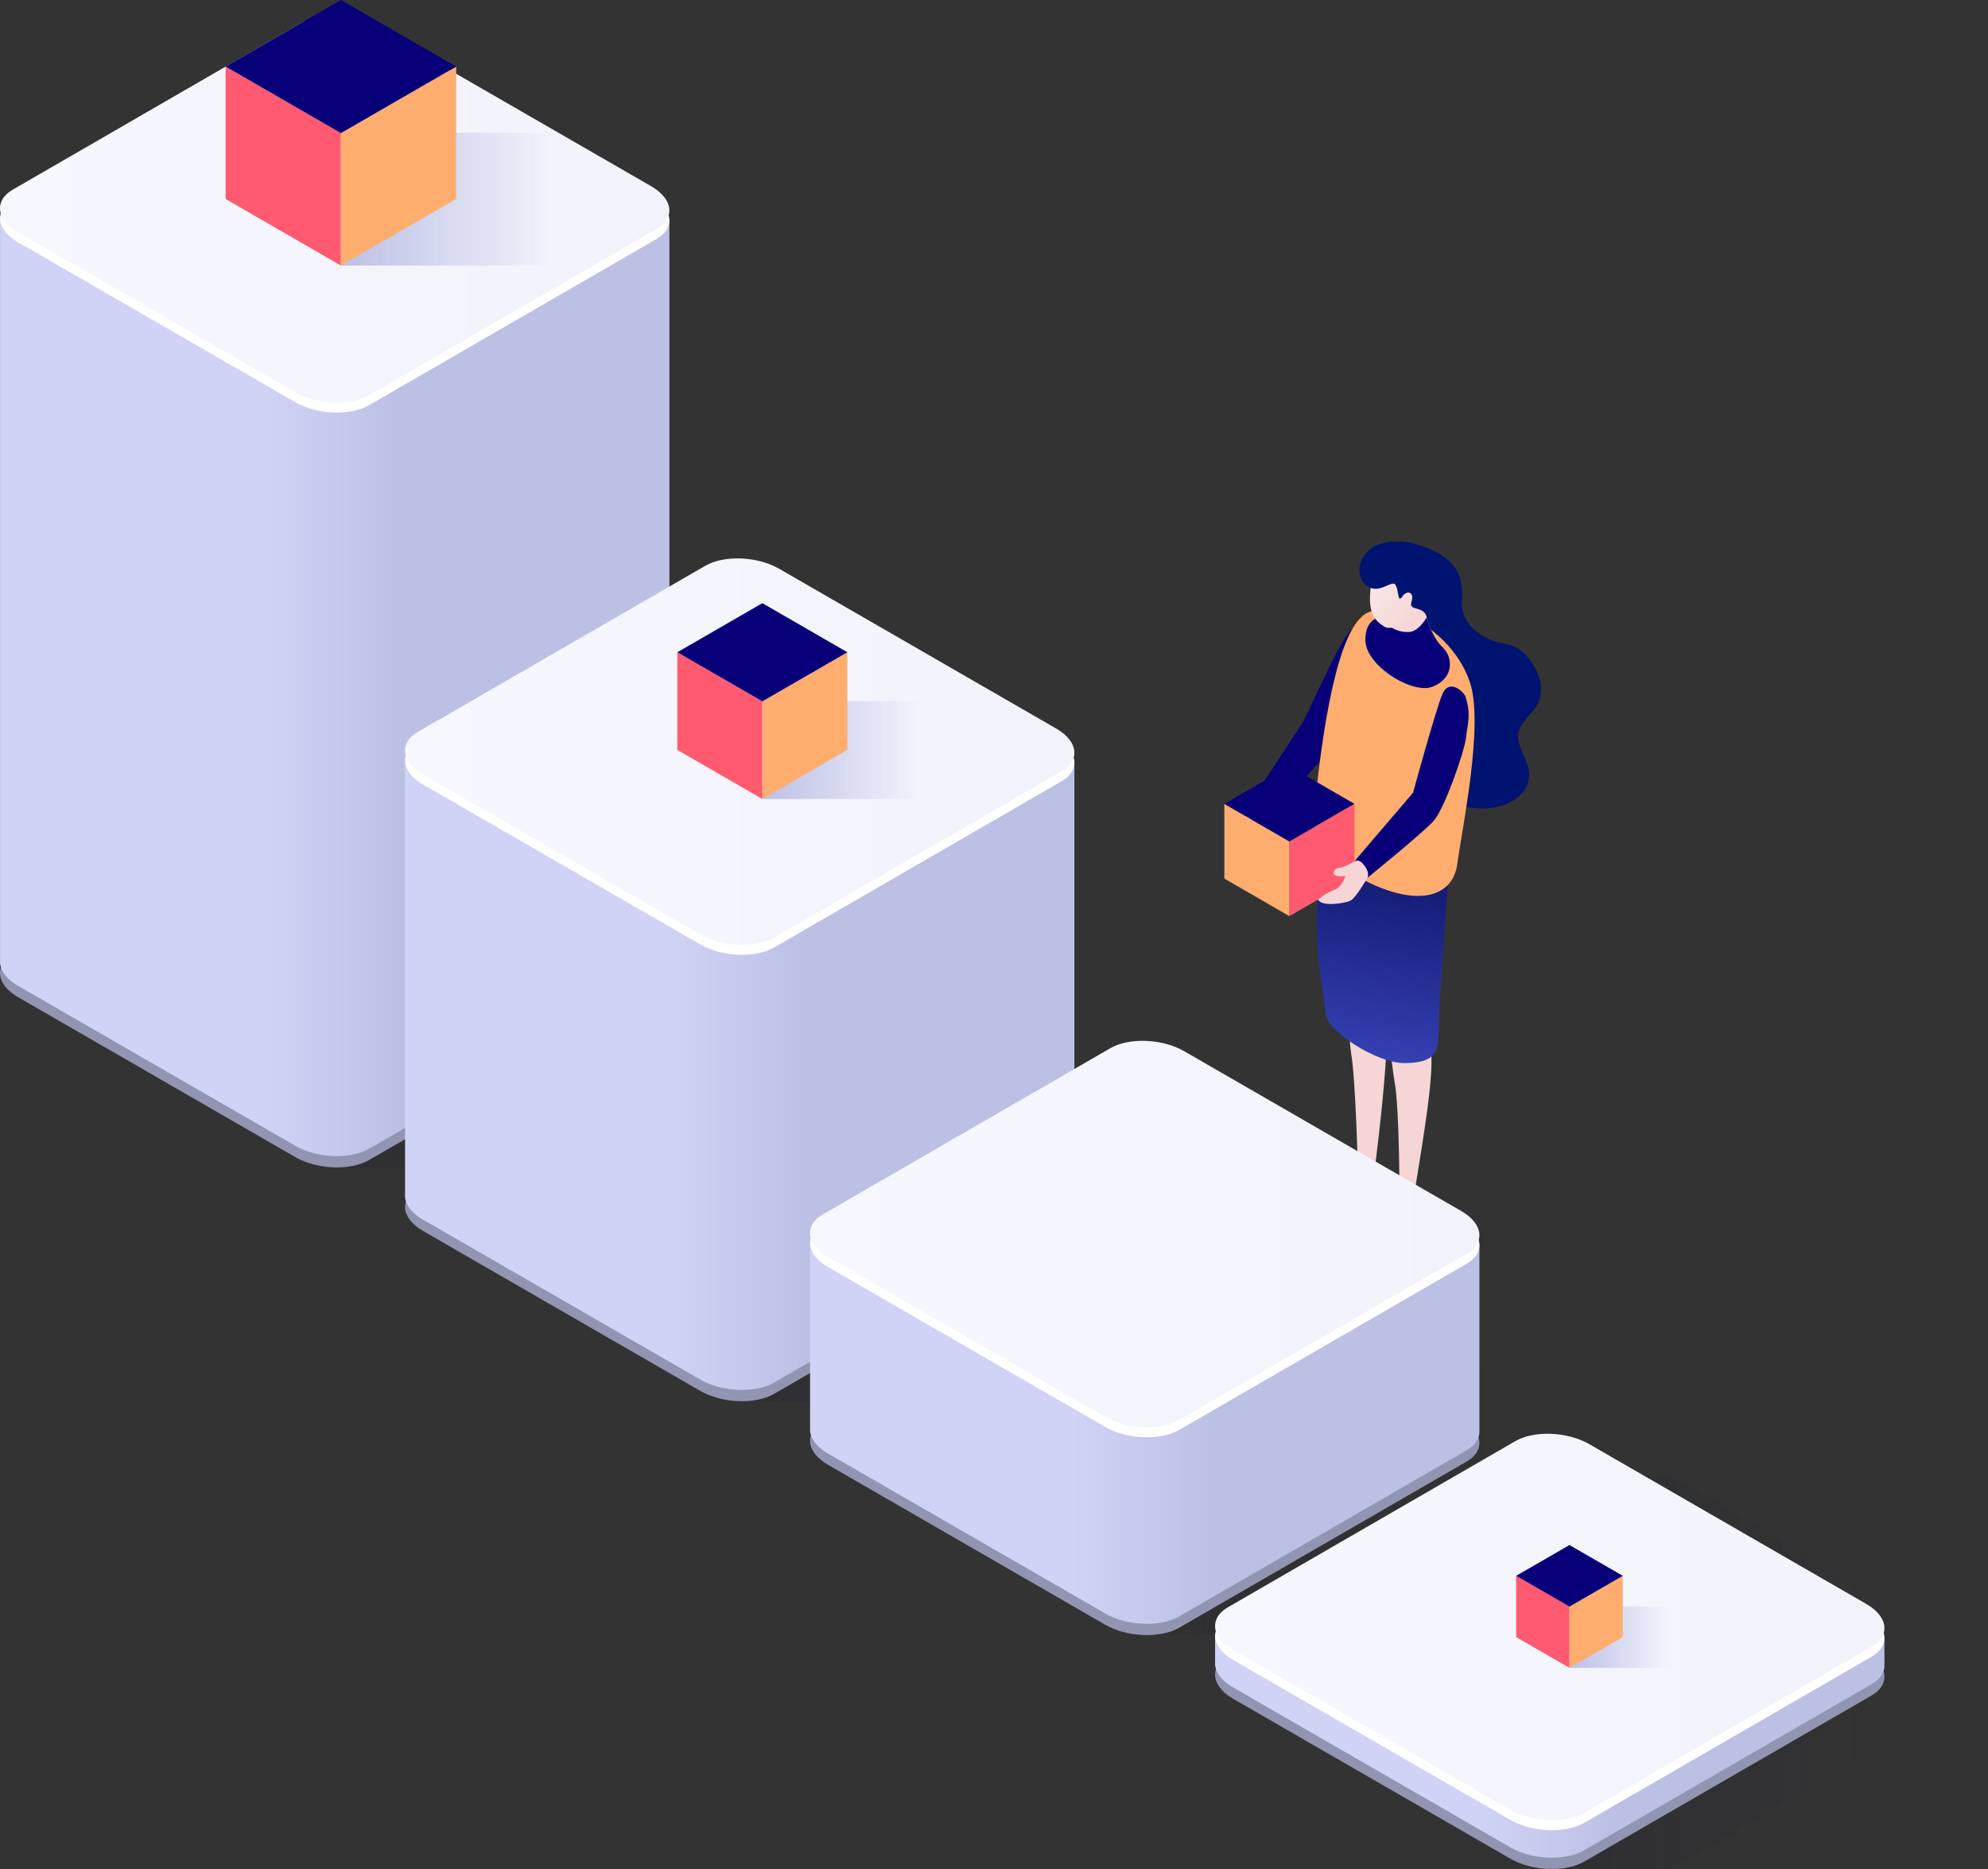 <svg xmlns="http://www.w3.org/2000/svg" width="150" height="141" fill="none" viewBox="0 0 150 141">
    <rect x="0" y="0" width="150" height="141" fill="#333333" stroke="none"/>
    <g clip-path="url(#a)">
        <path fill="#001370" d="M106.918 41.085c2.892.848 3.519 2.266 3.389 4.194-.13 1.927 1.674 3.061 3.379 3.316 1.706.255 3.569 3.29 1.99 5.028-1.579 1.738-1.295 1.896-.474 3.95.821 2.055-1.325 3.824-4.389 3.334-3.064-.489-8.409-10.287-8.247-10.413.162-.127 4.352-9.41 4.352-9.41zM106.7 92.521c-.045.728-.214.985-.363 1.063-.148.078-.155.103-.19.22a5.601 5.601 0 0 1-.416.85c-.612.99-1.531.924-1.248.088.283-.836.404-.845.507-1.442.103-.597.233-1.191.806-1.395.573-.203.932.172.904.616z"/>
        <path fill="#080078" d="M101.926 52.706c.209 1.004-1.028 3.234-1.978 4.328-.807.929-3.457 3.871-5.337 5.752-.276.276-1.218-.865-.979-1.217 1.172-1.724 4.689-7.106 4.689-7.106 2.742-5.756 2.755-5.733 3.437-6.715 1.171-1.686-.041 3.954.168 4.958z"/>
        <path fill="#001370" d="M100.977 91.32c-.837.567-.99.486-1.136.923-.145.438 1.115.298 1.721.141 0 0 .495-.131.77-.424.275-.292.502-.108.975-.22.473-.111.575-.547.448-1.265-.127-.717-1.526-.17-1.836.024-.311.194-.942.82-.942.82z"/>
        <path fill="#F5D5D5" d="M102.25 90.38c-.151.188-.04.288.139.344.179.056.836-.068.99-.337.153-.27 1.24-8.828 1.251-12.114.01-3.286 1.467-13.054 1.834-15.447.367-2.393-3.79-3.373-4.312.826-.523 4.2-.548 13.756-.201 15.836.346 2.08.518 8.908.526 9.714.004.356-.002.897-.227 1.177z"/>
        <path fill="#F5D5D5" d="M105.487 92.187c-.051.255-.101.545.286.662.325.1.821-.285.727-.781-.142-.754 1.503-8.65 1.507-11.937.005-3.287.366-13.168.736-15.56.369-2.393-3.865-3.381-4.389.818s.528 14.23.884 16.31c.357 2.082.353 8.338.363 9.144a8.462 8.462 0 0 1-.114 1.344z"/>
        <path fill="url(#b)" d="M100.181 60.145c-1.576 11.218-.43 13.121-.162 16.326.109 1.313 3.835 3.731 5.939 3.728 2.105-.003 2.52-.693 2.565-1.888.105-2.858.171-4.041 1.071-16.428l-9.413-1.738z"/>
        <path fill="#FFAD6F" d="M102.527 66.191c-3.155-1.735-3.58-2.917-3.3-5.636.53-5.122 1.647-13.357 4.016-14.361 2.134-.905 6.444 1.602 7.667 5.28 1.065 3.201-.596 11.042-.955 13.705-.358 2.664-3.288 3.29-7.428 1.012z"/>
        <path fill="url(#c)" d="M109.169 49.238a2.76 2.76 0 0 0-.369-.457h-.001l-.091-.094c-.268-.295-1.043-1.303-1.299-3.307 0 0-1.606-.384-1.897.33-.149.366-.585.6-.975.742a1.927 1.927 0 0 0-.699.185l-.007.001.002.002c-.536.272-.837.828-.811 1.704.058 1.899 3.573 4.07 5.071 3.461 1.499-.608 1.475-1.883 1.076-2.567z"/>
        <path fill="#080078" d="M108.094 51.806c1.499-.609 1.474-1.883 1.075-2.568a2.756 2.756 0 0 0-.369-.456h-.001l-.091-.095c-.208-.228-.72-.89-1.059-2.109h-.002s-.569 1.025-1.285 1.095c-.634.063-1.821-.225-1.841-1.219a1.908 1.908 0 0 0-.69.185l.003.001c-.537.272-.838.828-.811 1.704.058 1.899 3.573 4.07 5.071 3.462z"/>
        <path fill="url(#d)" d="M103.618 43.27c-.642 2.862.055 3.537.876 4.025.591.352 3.213-.486 3.126-3.612-.087-3.126-3.483-2.726-4.002-.414z"/>
        <path fill="#F5D5D5" d="M94.785 64.395c-.043-.52-.219-.92-.578-1.2a.898.898 0 0 1 .343-.606c.438-.33-.429-1.221-.66-1.023-1.569 1.346-1.56 2.236-.207 3.318.735.587 1.128-.17 1.102-.49z"/>
        <path fill="#FF5A6F" d="M102.193 60.642v5.638l-4.906 2.835v-5.638l4.906-2.835z"/>
        <path fill="#FFAD6F" d="M92.38 60.642v5.638l4.907 2.835v-5.638l-4.907-2.835z"/>
        <path fill="#080078" d="M102.193 60.641l-4.906-2.834-4.907 2.834 4.907 2.835 4.906-2.835z"/>
        <path fill="#F5D5D5" d="M102.11 65.044c-.484.356-.62 1.763-1.356 2.051-.796.312-1.298.77-1.298.77.26.576 2.065.28 2.458.072.394-.208 1.266-1.714 1.266-1.714l.499-1.293-1.285-.108-.284.222z"/>
        <path fill="#080078" d="M110.574 52.556c.447 1.355.15 2.055.044 3.075-.105 1.02-1.63 5.408-2.46 6.317-.83.908-4.978 4.274-4.978 4.274s.25-.4-.375-1.09c-.314-.347-.612-.154-.612-.154l4.427-5.177s1.693-6.198 2.206-7.425c.513-1.227 1.629-.181 1.748.18z"/>
        <path fill="#F5D5D5" d="M102.11 65.041c-1.093.632-1.318.289-1.468.732-.149.443.836.336 1.078.313.242-.024.39-1.045.39-1.045z"/>
        <path fill="#001370" d="M107.598 46.392c-.362-.698-1.331-.279-1.095-1.006s-.349-.905-.704-.371c-.355.533-.248-.51-.509-.9-.261-.392-1.172.69-2.049.15-.876-.542-.924-1.81 0-2.723.924-.912 3.211-.839 3.955-.313 2.306 1.629.956 6.227.402 5.163z"/>
        <path fill="url(#e)" d="M33.169 58.358h-7.914l23.36 13.487a1.58 1.58 0 0 1 0 2.738l-23.36 13.486h7.914c.771 0 1.529-.202 2.197-.588l21.666-12.51c1.354-.78 1.354-2.734 0-3.515l-21.666-12.51a4.393 4.393 0 0 0-2.197-.588z"/>
        <path fill="#9295B2" d="M50.504 73.49c-.04-.608-.501-1.24-1.365-1.739L28.242 59.698c-1.654-.954-4.156-1.057-5.587-.23L.965 72.004c-.683.395-.999.931-.962 1.487.04.608.5 1.24 1.365 1.739l20.896 12.053c1.654.954 4.156 1.057 5.588.23L49.54 74.977c.684-.395 1-.93.963-1.487z"/>
        <path fill="url(#f)" d="M50.504 72.639l.003-.002V16.542H.003v55.941a1.316 1.316 0 0 0 0 .154c.04.608.5 1.24 1.365 1.739l20.897 12.053c.857.495 1.944.76 2.99.786.971.024 1.908-.159 2.597-.557l21.69-12.534c.683-.395.998-.93.962-1.485z"/>
        <path fill="#fff" d="M50.504 16.543c-.04-.608-.501-1.24-1.365-1.739L28.242 2.752c-1.654-.954-4.156-1.057-5.587-.23L.965 15.057c-.683.395-.999.93-.962 1.486.04.609.5 1.24 1.365 1.74l20.896 12.052c1.654.954 4.156 1.057 5.588.23L49.54 18.03c.684-.395 1-.93.963-1.487z"/>
        <path fill="url(#g)" d="M50.504 15.793c-.04-.609-.501-1.24-1.365-1.74L28.242 2.002c-1.654-.954-4.156-1.057-5.587-.23L.965 14.306c-.683.395-.999.93-.962 1.487.04.608.5 1.24 1.365 1.739l20.896 12.053c1.654.954 4.156 1.056 5.588.229L49.54 17.28c.684-.396 1-.931.963-1.488z"/>
        <path fill="url(#h)" d="M63.73 75.999h-7.915l23.36 13.486a1.58 1.58 0 0 1 0 2.739l-23.36 13.486h7.914c.771 0 1.529-.203 2.196-.588l21.667-12.51c1.354-.78 1.354-2.734 0-3.515l-21.667-12.51A4.388 4.388 0 0 0 63.73 76z"/>
        <path fill="#9295B2" d="M81.064 91.13c-.04-.607-.501-1.24-1.365-1.738L58.802 77.339c-1.654-.954-4.156-1.057-5.588-.23l-21.69 12.535c-.683.395-.998.93-.962 1.486.04.609.501 1.24 1.365 1.74l20.897 12.053c1.654.954 4.156 1.056 5.588.229L80.1 92.618c.684-.395.999-.931.963-1.487z"/>
        <path fill="url(#i)" d="M81.064 90.28h.002V57.454H30.563v32.67a1.317 1.317 0 0 0 0 .154c.04.608.5 1.24 1.365 1.739l20.897 12.053c.857.495 1.944.76 2.99.786.97.024 1.908-.159 2.597-.556l21.69-12.535c.682-.395.997-.93.962-1.485z"/>
        <path fill="#fff" d="M81.064 57.453c-.04-.609-.501-1.24-1.365-1.74L58.802 43.66c-1.654-.953-4.156-1.056-5.588-.229l-21.69 12.535c-.683.395-.998.93-.962 1.486.04.608.501 1.24 1.365 1.74l20.897 12.052c1.654.954 4.156 1.057 5.588.23L80.1 58.939c.684-.395.999-.93.963-1.486z"/>
        <path fill="url(#j)" d="M81.064 56.706c-.04-.609-.501-1.24-1.365-1.74L58.802 42.915c-1.654-.954-4.156-1.057-5.588-.23L31.524 55.22c-.683.395-.998.93-.962 1.486.04.608.501 1.24 1.365 1.74l20.897 12.053c1.654.953 4.156 1.056 5.588.229L80.1 58.192c.684-.395.999-.93.963-1.486z"/>
        <path fill="url(#k)" d="M94.289 93.644h-7.915l23.36 13.486a1.58 1.58 0 0 1 0 2.738l-23.36 13.487h7.915c.77 0 1.528-.203 2.196-.588l21.667-12.51c1.353-.781 1.353-2.735 0-3.516l-21.667-12.51a4.4 4.4 0 0 0-2.196-.587z"/>
        <path fill="#9295B2" d="M111.623 108.776c-.039-.609-.5-1.241-1.365-1.739L89.362 94.983c-1.654-.954-4.156-1.056-5.587-.229l-21.69 12.534c-.684.395-.999.932-.962 1.487.04.608.5 1.241 1.364 1.739l20.897 12.053c1.654.954 4.156 1.057 5.587.23l21.69-12.535c.684-.395.999-.931.962-1.486z"/>
        <path fill="url(#l)" d="M111.624 107.926l.002-.002V93.851H61.122v13.919a1.319 1.319 0 0 0 0 .154c.04.608.501 1.24 1.365 1.739l20.897 12.053c.858.495 1.944.76 2.99.786.971.024 1.908-.158 2.597-.556l21.69-12.535c.683-.395.998-.93.963-1.485z"/>
        <path fill="#fff" d="M111.623 93.853c-.039-.609-.5-1.24-1.365-1.74L89.362 80.062c-1.654-.954-4.156-1.057-5.587-.23l-21.69 12.535c-.684.394-.999.93-.962 1.486.04.608.5 1.24 1.364 1.74l20.897 12.052c1.654.954 4.156 1.057 5.587.23l21.69-12.535c.684-.395.999-.93.962-1.486z"/>
        <path fill="url(#m)" d="M111.623 93.102c-.039-.608-.5-1.24-1.365-1.74L89.362 79.31c-1.654-.954-4.156-1.057-5.587-.23l-21.69 12.535c-.684.395-.999.93-.962 1.486.04.609.5 1.24 1.364 1.74l20.897 12.053c1.654.953 4.156 1.056 5.587.229l21.69-12.535c.684-.395.999-.93.962-1.486z"/>
        <path fill="url(#n)" d="M124.849 111.288h-7.915l23.36 13.487a1.58 1.58 0 0 1 0 2.738L116.934 141h7.915c.771 0 1.528-.204 2.196-.589l21.667-12.509c1.353-.781 1.353-2.735 0-3.516l-21.667-12.51a4.397 4.397 0 0 0-2.196-.588z"/>
        <path fill="#9295B2" d="M142.184 126.42c-.04-.608-.501-1.24-1.366-1.739l-20.896-12.053c-1.655-.954-4.156-1.057-5.588-.229l-21.69 12.534c-.683.395-.998.931-.962 1.487.04.608.501 1.24 1.365 1.739l20.897 12.053c1.654.954 4.155 1.057 5.587.229l21.69-12.534c.684-.395.999-.931.963-1.487z"/>
        <path fill="url(#o)" d="M142.183 125.567l.003-.002v-2.072l-8.48 4.121-13.785-7.951c-1.654-.954-4.155-1.057-5.587-.229l-14.162 8.184-8.49-4.125v1.918a1.341 1.341 0 0 0 0 .154c.04.608.5 1.24 1.365 1.739l20.897 12.053c.858.495 1.944.76 2.99.786.971.024 1.908-.159 2.597-.557l21.69-12.534c.683-.395.998-.93.962-1.485z"/>
        <path fill="#fff" d="M142.183 123.495c-.039-.608-.5-1.24-1.365-1.739l-20.896-12.053c-1.655-.954-4.156-1.057-5.588-.229l-21.69 12.534c-.683.395-.998.931-.962 1.487.04.608.501 1.24 1.365 1.739l20.897 12.053c1.654.954 4.155 1.057 5.587.229l21.69-12.534c.684-.396.999-.931.962-1.487z"/>
        <path fill="url(#p)" d="M142.184 122.744c-.04-.608-.501-1.24-1.366-1.739l-20.896-12.053c-1.655-.954-4.156-1.057-5.588-.229l-21.69 12.534c-.683.395-.998.931-.962 1.487.04.608.501 1.24 1.365 1.739l20.897 12.053c1.654.954 4.155 1.057 5.587.229l21.69-12.534c.684-.395.999-.931.963-1.487z"/>
        <path fill="url(#q)" d="M42.143 10.019h-16.42v10.017h16.42V10.02z"/>
        <path fill="#FF5A6F" d="M17.023 5.021v9.99l8.7 5.023v-9.99l-8.7-5.023z"/>
        <path fill="#FFAD6F" d="M34.422 5.021v9.99l-8.7 5.023v-9.99l8.7-5.023z"/>
        <path fill="#080078" d="M17.023 5.022L25.723 0l8.699 5.022-8.7 5.023-8.699-5.023z"/>
        <path fill="url(#r)" d="M69.632 52.891h-12.11v7.388h12.11V52.89z"/>
        <path fill="#FF5A6F" d="M51.106 49.207v7.368l6.416 3.704v-7.368l-6.416-3.704z"/>
        <path fill="#FFAD6F" d="M63.937 49.207v7.368l-6.415 3.704v-7.368l6.415-3.704z"/>
        <path fill="#080078" d="M51.106 49.208l6.416-3.704 6.416 3.704-6.416 3.704-6.416-3.704z"/>
        <path fill="url(#s)" d="M126.017 121.194h-7.595v4.634h7.595v-4.634z"/>
        <path fill="#FF5A6F" d="M114.397 118.883v4.621l4.025 2.323v-4.621l-4.025-2.323z"/>
        <path fill="#FFAD6F" d="M122.446 118.883v4.621l-4.024 2.323v-4.621l4.024-2.323z"/>
        <path fill="#080078" d="M114.397 118.883l4.025-2.323 4.024 2.323-4.024 2.324-4.025-2.324z"/>
    </g>
    <defs>
        <linearGradient id="b" x1="99.927" x2="106.19" y1="94.433" y2="58.972" gradientUnits="userSpaceOnUse">
            <stop stop-color="#5B68F5"/>
            <stop offset="1" stop-color="#010854"/>
        </linearGradient>
        <linearGradient id="c" x1="97.203" x2="104.9" y1="49.081" y2="48.698" gradientUnits="userSpaceOnUse">
            <stop stop-color="#fff"/>
            <stop offset=".076" stop-color="#FDF9F9"/>
            <stop offset="1" stop-color="#F5D5D5"/>
        </linearGradient>
        <linearGradient id="d" x1="98.084" x2="108.114" y1="39.289" y2="46.238" gradientUnits="userSpaceOnUse">
            <stop stop-color="#fff"/>
            <stop offset=".076" stop-color="#FDF9F9"/>
            <stop offset="1" stop-color="#F5D5D5"/>
        </linearGradient>
        <linearGradient id="e" x1="25.255" x2="58.047" y1="73.214" y2="73.214" gradientUnits="userSpaceOnUse">
            <stop stop-color="#282932" stop-opacity=".4"/>
            <stop offset="1" stop-color="#2E2F38" stop-opacity="0"/>
        </linearGradient>
        <linearGradient id="f" x1="50.354" x2=".07" y1="51.88" y2="51.88" gradientUnits="userSpaceOnUse">
            <stop offset=".396" stop-color="#BCC0E5"/>
            <stop offset=".608" stop-color="#D0D3F5"/>
        </linearGradient>
        <linearGradient id="g" x2="50.507" y1="15.793" y2="15.793" gradientUnits="userSpaceOnUse">
            <stop stop-color="#F7F8FF"/>
            <stop offset="1" stop-color="#F2F3FA"/>
        </linearGradient>
        <linearGradient id="h" x1="55.815" x2="88.607" y1="90.855" y2="90.855" gradientUnits="userSpaceOnUse">
            <stop stop-color="#282932" stop-opacity=".4"/>
            <stop offset="1" stop-color="#2E2F38" stop-opacity="0"/>
        </linearGradient>
        <linearGradient id="i" x1="80.914" x2="30.63" y1="81.157" y2="81.157" gradientUnits="userSpaceOnUse">
            <stop offset=".396" stop-color="#BCC0E5"/>
            <stop offset=".608" stop-color="#D0D3F5"/>
        </linearGradient>
        <linearGradient id="j" x1="30.56" x2="81.067" y1="56.706" y2="56.706" gradientUnits="userSpaceOnUse">
            <stop stop-color="#F7F8FF"/>
            <stop offset="1" stop-color="#F2F3FA"/>
        </linearGradient>
        <linearGradient id="k" x1="86.374" x2="119.167" y1="108.499" y2="108.499" gradientUnits="userSpaceOnUse">
            <stop stop-color="#282932" stop-opacity=".4"/>
            <stop offset="1" stop-color="#2E2F38" stop-opacity="0"/>
        </linearGradient>
        <linearGradient id="l" x1="111.474" x2="61.19" y1="108.177" y2="108.177" gradientUnits="userSpaceOnUse">
            <stop offset=".396" stop-color="#BCC0E5"/>
            <stop offset=".608" stop-color="#D0D3F5"/>
        </linearGradient>
        <linearGradient id="m" x1="61.12" x2="111.626" y1="93.102" y2="93.102" gradientUnits="userSpaceOnUse">
            <stop stop-color="#F7F8FF"/>
            <stop offset="1" stop-color="#F2F3FA"/>
        </linearGradient>
        <linearGradient id="n" x1="116.934" x2="149.727" y1="126.144" y2="126.144" gradientUnits="userSpaceOnUse">
            <stop stop-color="#282932" stop-opacity=".4"/>
            <stop offset="1" stop-color="#2E2F38" stop-opacity="0"/>
        </linearGradient>
        <linearGradient id="o" x1="142.034" x2="91.749" y1="129.51" y2="129.51" gradientUnits="userSpaceOnUse">
            <stop offset=".396" stop-color="#BCC0E5"/>
            <stop offset=".608" stop-color="#D0D3F5"/>
        </linearGradient>
        <linearGradient id="p" x1="91.68" x2="142.186" y1="122.744" y2="122.744" gradientUnits="userSpaceOnUse">
            <stop stop-color="#F7F8FF"/>
            <stop offset="1" stop-color="#F2F3FA"/>
        </linearGradient>
        <linearGradient id="q" x1="25.723" x2="42.143" y1="15.027" y2="15.027" gradientUnits="userSpaceOnUse">
            <stop stop-color="#BCC0E5"/>
            <stop offset="1" stop-color="#BCC0E5" stop-opacity="0"/>
        </linearGradient>
        <linearGradient id="r" x1="57.522" x2="69.632" y1="56.585" y2="56.585" gradientUnits="userSpaceOnUse">
            <stop stop-color="#BCC0E5"/>
            <stop offset="1" stop-color="#BCC0E5" stop-opacity="0"/>
        </linearGradient>
        <linearGradient id="s" x1="118.422" x2="126.018" y1="123.511" y2="123.511" gradientUnits="userSpaceOnUse">
            <stop stop-color="#BCC0E5"/>
            <stop offset="1" stop-color="#BCC0E5" stop-opacity="0"/>
        </linearGradient>
        <clipPath id="a">
            <path fill="#fff" d="M0 0h149.56v140.843H0z" transform="scale(1.001)"/>
        </clipPath>
    </defs>
</svg>
